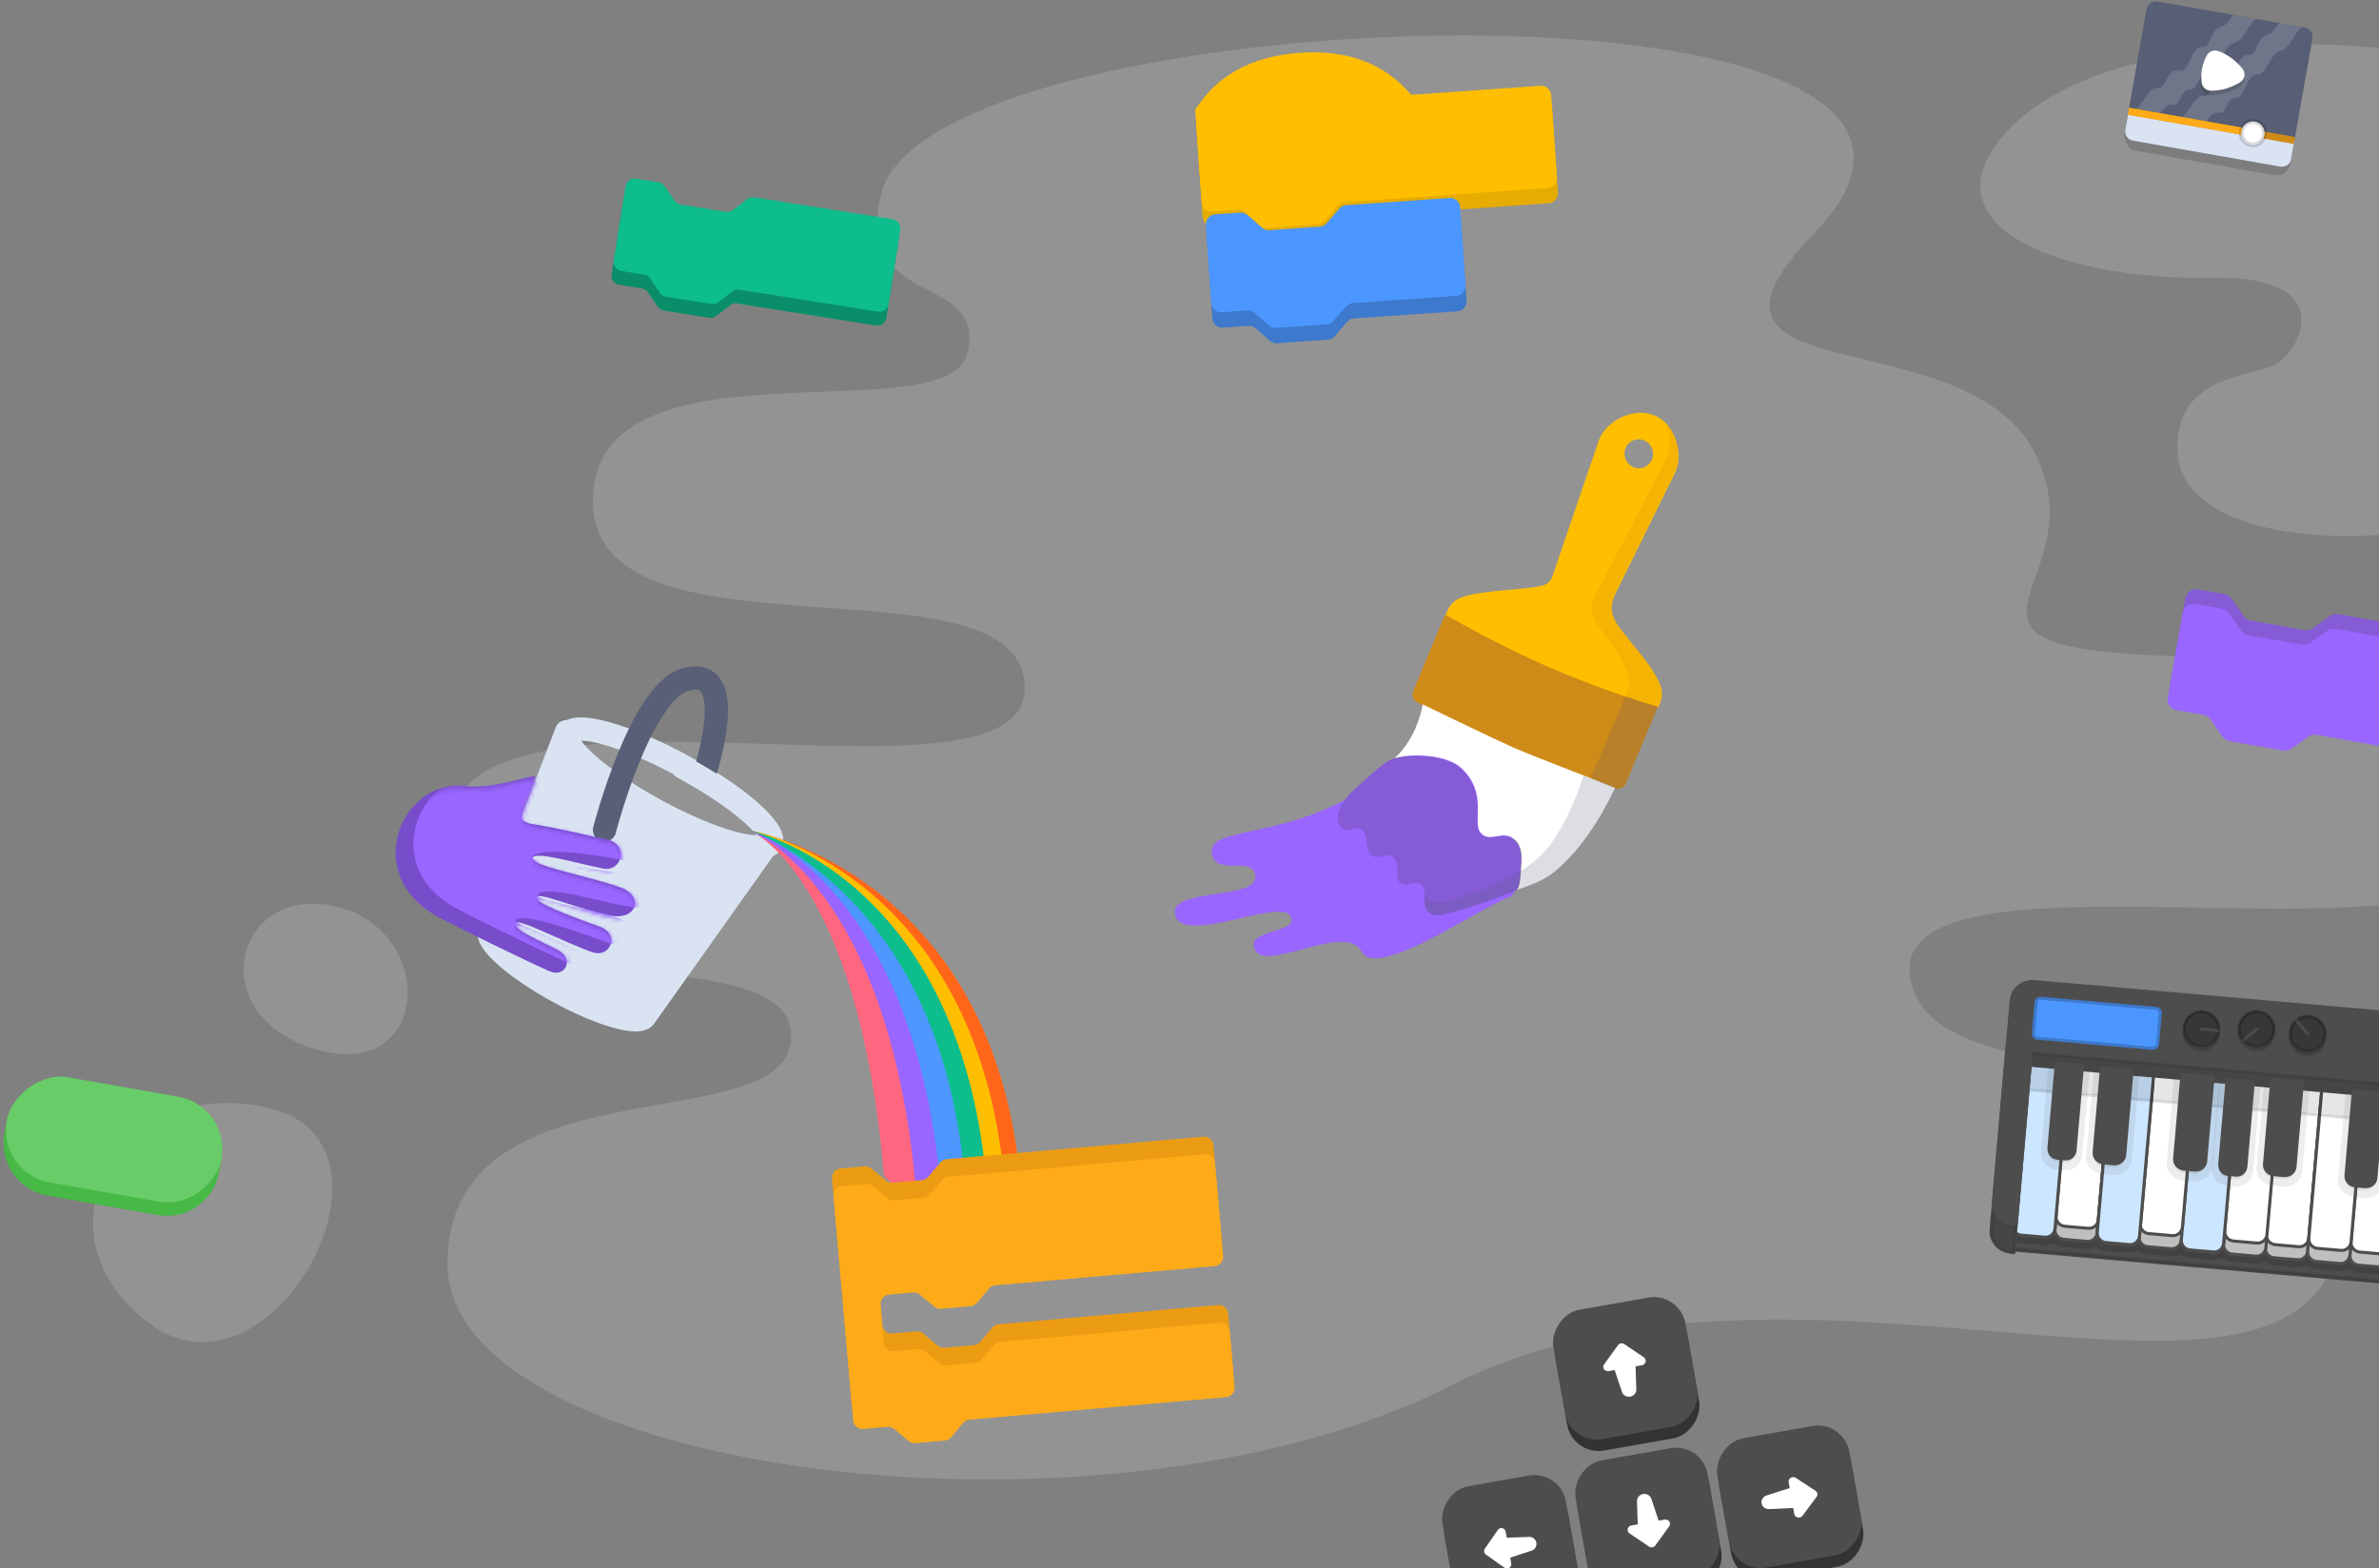 <?xml version="1.0" encoding="UTF-8"?>
<svg width="537px" height="354px" viewBox="0 0 537 354" version="1.1" xmlns="http://www.w3.org/2000/svg" xmlns:xlink="http://www.w3.org/1999/xlink">
    <rect x="0" y="0" width="537" height="354" fill="#808080" stroke="none"/>
    <!-- Generator: Sketch 52.2 (67145) - http://www.bohemiancoding.com/sketch -->
    <title>right hand stuff</title>
    <desc>Created with Sketch.</desc>
    <defs>
        <path d="M37.356,4.704 L35.223,8.486 C32.449,13.349 31.8,14.277 35.714,15.47 C40.866,17.041 47.542,19.696 51.582,21.208 C56.143,22.916 53.741,28.893 49.636,27.488 C44.049,25.577 34.956,21.334 34.217,22.891 C33.42,24.571 45.817,28.558 52.825,32.194 C57.933,34.845 55.609,40.073 50.123,38.31 C43.554,36.2 34.469,30.585 33.731,31.728 C32.988,32.878 41.717,37.577 47.047,40.37 C51.389,42.645 48.465,47.878 44.499,45.809 C38.528,42.694 29.048,35.85 28.331,36.88 C27.387,38.235 33.635,41.902 36.787,44.129 C40.603,46.824 37.651,50.797 34.402,48.761 C28.674,45.172 15.079,35.948 11.396,33.253 C-5.066,21.208 7.575,1.242 20.928,4.636 C27.616,6.336 33.836,4.548 37.356,4.704 Z" id="path-1"></path>
    </defs>
    <g id="Sketches" stroke="none" stroke-width="1" fill="none" fill-rule="evenodd">
        <g id="V3_Announcement-(Logged-out)" transform="translate(-743, -72)">
            <g id="Banner">
                <g id="Illustrations-">
                    <g id="right-hand-stuff" transform="translate(741, 72)">
                        <path d="M461.108,101.881 C477.026,132.138 430.272,146.545 494.926,148.177 C559.58,149.809 575.495,167.351 565.052,193.568 C554.609,219.786 426.789,188.169 433.255,221.131 C439.72,254.093 538.692,226.074 530.238,279.214 C521.783,332.353 408.386,272.816 329.752,312.699 C251.118,352.583 103,332.472 103,285.325 C103,238.177 180.602,258.118 180.602,233.98 C180.602,209.842 103,231.746 103,188.773 C103,145.801 233.321,186.781 233.321,155.328 C233.321,123.874 135.841,151.775 135.841,113.18 C135.841,74.586 215.914,98.296 220.39,79.671 C224.866,61.046 194.03,70.089 200.993,43.476 C212.717,-1.332 471.551,-9.435 411.371,52.835 C376.042,89.392 445.191,71.624 461.108,101.881 Z M63.129,250.251 C96.272,258.634 63.129,319.635 35.51,298.622 C7.891,277.609 29.986,241.867 63.129,250.251 Z M78.176,204.726 C101.006,210.467 98.987,244.73 73.062,236.821 C47.136,228.913 55.346,198.986 78.176,204.726 Z M570.176,259.726 C593.006,265.467 590.987,299.73 565.062,291.821 C539.136,283.913 547.346,253.986 570.176,259.726 Z M456.155,28.492 C490.496,-5.532 612.432,11.312 607.876,47.301 C603.319,83.289 557.188,49.772 554.699,72.019 C552.211,94.267 584.063,74.76 584.063,98.888 C584.063,123.015 493.482,132.355 493.482,101.192 C493.482,83.961 510.902,85.539 516.376,81.765 C521.851,77.99 528.767,62.394 502.363,62.751 C462.625,63.289 435.374,49.08 456.155,28.492 Z" id="Combined-Shape" fill-opacity="0.15" fill="#FFFFFF"></path>
                        <g id="Command-Block-Copy" transform="translate(523.887, 154.219) rotate(10) translate(-523.887, -154.219) translate(492.387, 137.219)">
                            <path d="M62.305,3.068 L62.305,22.535 C62.305,23.875 61.232,24.963 59.908,24.963 L34.504,24.963 C33.866,24.963 33.257,25.215 32.812,25.671 L29.465,29.06 C29.019,29.511 28.41,29.769 27.773,29.769 L15.375,29.769 C14.742,29.769 14.133,29.511 13.678,29.06 L10.341,25.671 C9.89,25.215 9.277,24.963 8.644,24.963 L2.397,24.963 C1.074,24.963 0,23.875 0,22.535 L0,3.068 C0,1.728 1.074,0.641 2.397,0.641 L8.596,0.641 C9.234,0.641 9.842,0.898 10.288,1.35 L13.678,4.787 C14.133,5.238 14.742,5.496 15.375,5.496 L27.773,5.496 C28.41,5.496 29.019,5.238 29.465,4.787 L32.855,1.35 C33.31,0.898 33.919,0.641 34.552,0.641 L59.908,0.641 C61.232,0.641 62.305,1.728 62.305,3.068" id="Fill-6-Copy" fill="#855CD6"></path>
                            <path d="M62.305,25.894 C62.305,27.234 61.232,28.322 59.908,28.322 L34.504,28.322 C33.866,28.322 33.257,28.574 32.812,29.03 L29.465,32.419 C29.019,32.87 28.41,33.128 27.773,33.128 L15.375,33.128 C14.742,33.128 14.133,32.87 13.678,32.419 L10.341,29.03 C9.89,28.574 9.277,28.322 8.644,28.322 L2.397,28.322 C1.074,28.322 0,27.234 0,25.894 L0,6.427 C0,5.087 1.074,4 2.397,4 L8.596,4 C9.234,4 9.842,4.257 10.288,4.709 L13.678,8.146 C14.133,8.597 14.742,8.855 15.375,8.855 L27.773,8.855 C28.41,8.855 29.019,8.597 29.465,8.146 L32.855,4.709 C33.31,4.257 33.919,4 34.552,4 L59.908,4 C61.232,4 62.305,5.087 62.305,6.427 L62.305,25.894 Z" id="Fill-6" fill="#9966FF"></path>
                        </g>
                        <g id="Hat-Block" transform="translate(312.901, 32.259) rotate(-4) translate(-312.901, -32.259) translate(272.401, 10.759)">
                            <path d="M80.394,35.48 C80.394,36.754 79.389,37.787 78.161,37.787 L32.144,37.787 C31.55,37.787 30.983,38.027 30.563,38.461 L27.45,41.682 C27.03,42.111 26.463,42.355 25.869,42.355 L14.324,42.355 C13.73,42.355 13.162,42.111 12.742,41.682 L9.629,38.461 C9.21,38.027 8.642,37.787 8.053,37.787 L2.233,37.787 C1,37.787 0,36.754 0,35.48 L0,14.67 C5.466,7.197 13.613,3.461 24.442,3.461 C35.27,3.461 43.418,7.197 48.883,14.67 L78.161,14.67 C79.389,14.67 80.394,15.704 80.394,16.977 L80.394,35.48 Z" id="Fill-3-Copy" fill="#E6AC00"></path>
                            <path d="M80.394,32.019 C80.394,33.293 79.389,34.327 78.161,34.327 L32.144,34.327 C31.55,34.327 30.983,34.566 30.563,35 L27.45,38.221 C27.03,38.65 26.463,38.895 25.869,38.895 L14.324,38.895 C13.73,38.895 13.162,38.65 12.742,38.221 L9.629,35 C9.21,34.566 8.642,34.327 8.053,34.327 L2.233,34.327 C1,34.327 0,33.293 0,32.019 L0,11.209 C5.466,3.736 13.613,6.41580182e-16 24.442,0 C35.27,0 43.418,3.736 48.883,11.209 L78.161,11.209 C79.389,11.209 80.394,12.243 80.394,13.517 L80.394,32.019 Z" id="Fill-3" fill="#FFBF00"></path>
                        </g>
                        <g id="Command-Block-" transform="translate(304.011, 61.472) rotate(-4) translate(-304.011, -61.472) translate(275.011, 45.972)">
                            <path d="M57.521,6.211 L57.521,23.941 C57.521,25.161 56.529,26.152 55.308,26.152 L31.854,26.152 C31.266,26.152 30.703,26.382 30.292,26.797 L27.202,29.883 C26.791,30.295 26.229,30.529 25.64,30.529 L14.194,30.529 C13.61,30.529 13.048,30.295 12.627,29.883 L9.547,26.797 C9.131,26.382 8.564,26.152 7.98,26.152 L2.213,26.152 C0.991,26.152 0,25.161 0,23.941 L0,6.211 C0,4.99 0.991,4 2.213,4 L7.936,4 C8.525,4 9.087,4.234 9.498,4.646 L12.627,7.776 C13.048,8.187 13.61,8.421 14.194,8.421 L25.64,8.421 C26.229,8.421 26.791,8.187 27.202,7.776 L30.332,4.646 C30.752,4.234 31.314,4 31.898,4 L55.308,4 C56.529,4 57.521,4.99 57.521,6.211" id="Fill-6" fill="#3D79CC"></path>
                            <path d="M57.528,20.458 C57.528,21.679 56.536,22.669 55.315,22.669 L31.861,22.669 C31.273,22.669 30.711,22.899 30.299,23.315 L27.21,26.401 C26.798,26.812 26.236,27.046 25.647,27.046 L14.201,27.046 C13.617,27.046 13.055,26.812 12.635,26.401 L9.554,23.315 C9.138,22.899 8.572,22.669 7.987,22.669 L2.22,22.669 C0.999,22.669 0.007,21.679 0.007,20.458 L0.007,2.728 C0.007,1.508 0.999,0.517 2.22,0.517 L7.943,0.517 C8.532,0.517 9.094,0.752 9.505,1.163 L12.635,4.293 C13.055,4.705 13.617,4.939 14.201,4.939 L25.647,4.939 C26.236,4.939 26.798,4.705 27.21,4.293 L30.339,1.163 C30.759,0.752 31.321,0.517 31.906,0.517 L55.315,0.517 C56.536,0.517 57.528,1.508 57.528,2.728 L57.528,20.458 Z" id="Fill-6" fill="#4C97FF"></path>
                        </g>
                        <g id="Extension-Block" transform="translate(172.38, 59.249) rotate(9) translate(-172.38, -59.249) translate(140.88, 44.749)">
                            <path d="M62.788,5.269 L62.788,22.172 C62.788,23.335 61.886,24.279 60.775,24.279 L28.972,24.279 C28.437,24.279 27.926,24.499 27.551,24.895 L24.742,27.837 C24.367,28.229 23.856,28.452 23.32,28.452 L12.91,28.452 C12.379,28.452 11.868,28.229 11.485,27.837 L8.683,24.895 C8.305,24.499 7.79,24.279 7.258,24.279 L2.013,24.279 C0.902,24.279 0,23.335 0,22.172 L0,5.269 C0,4.106 0.902,3.161 2.013,3.161 L7.218,3.161 C7.753,3.161 8.265,3.385 8.639,3.777 L11.485,6.761 C11.868,7.153 12.379,7.377 12.91,7.377 L23.32,7.377 C23.856,7.377 24.367,7.153 24.742,6.761 L27.588,3.777 C27.97,3.385 28.481,3.161 29.013,3.161 L60.775,3.161 C61.886,3.161 62.788,4.106 62.788,5.269" id="Fill-1-Copy" fill="#0A8E69"></path>
                            <path d="M62.788,19.01 C62.788,20.174 61.886,21.118 60.775,21.118 L28.972,21.118 C28.437,21.118 27.926,21.337 27.551,21.733 L24.742,24.676 C24.367,25.068 23.856,25.291 23.32,25.291 L12.91,25.291 C12.379,25.291 11.868,25.068 11.485,24.676 L8.683,21.733 C8.305,21.337 7.79,21.118 7.258,21.118 L2.013,21.118 C0.902,21.118 6.88671407e-16,20.174 6.88671407e-16,19.01 L6.88671407e-16,2.108 C6.88671407e-16,0.944 0.902,8.98518131e-14 2.013,8.98518131e-14 L7.218,8.98518131e-14 C7.753,8.98518131e-14 8.265,0.223 8.639,0.615 L11.485,3.6 C11.868,3.992 12.379,4.215 12.91,4.215 L23.32,4.215 C23.856,4.215 24.367,3.992 24.742,3.6 L27.588,0.615 C27.97,0.223 28.481,8.98518131e-14 29.013,8.98518131e-14 L60.775,8.98518131e-14 C61.886,8.98518131e-14 62.788,0.944 62.788,2.108 L62.788,19.01 Z" id="Fill-1" fill="#0EBD8C"></path>
                        </g>
                        <g id="Piano" transform="translate(530.947, 259.222) rotate(5) translate(-530.947, -259.222) translate(452.447, 227.722)" stroke-linecap="round" stroke-linejoin="round">
                            <rect id="Rectangle" stroke="#4D4D4D" stroke-width="0.687" fill="#4D4D4D" x="5.727" y="51.821" width="143.704" height="9.038"></rect>
                            <rect id="Rectangle" stroke="#000000" stroke-width="0.687" fill="#000000" opacity="0.1" x="5.727" y="51.821" width="143.704" height="9.038"></rect>
                            <rect id="Rectangle" stroke="#4D4D4D" stroke-width="0.687" fill="#4D4D4D" x="5.552" y="50.832" width="143.704" height="9.038"></rect>
                            <g id="Group" transform="translate(5.555, 18.434)">
                                <g opacity="0.15" transform="translate(0, 2.954)" fill="#000000" id="Path" stroke="#000000" stroke-width="3.435">
                                    <path d="M59.504,36.104 L64.827,36.104 C65.998,36.104 66.956,35.151 66.956,33.987 L66.956,0.009 L57.375,0.009 L57.375,33.987 C57.375,35.151 58.333,36.104 59.504,36.104 Z"></path>
                                    <path d="M50.03,36.104 L55.353,36.104 C56.524,36.104 57.482,35.151 57.482,33.987 L57.482,0.009 L47.901,0.009 L47.901,33.987 C47.901,35.151 48.86,36.104 50.03,36.104 Z"></path>
                                    <path d="M40.45,36.104 L45.773,36.104 C46.943,36.104 47.901,35.151 47.901,33.987 L47.901,0.009 L38.321,0.009 L38.321,33.987 C38.321,35.151 39.279,36.104 40.45,36.104 Z"></path>
                                    <path d="M30.87,36.104 L36.192,36.104 C37.363,36.104 38.321,35.151 38.321,33.987 L38.321,0.009 L28.741,0.009 L28.741,33.987 C28.741,35.151 29.699,36.104 30.87,36.104 Z"></path>
                                    <path d="M11.816,36.104 L17.138,36.104 C18.309,36.104 19.267,35.151 19.267,33.987 L19.267,0.009 L9.687,0.009 L9.687,33.987 C9.687,35.151 10.645,36.104 11.816,36.104 Z"></path>
                                    <path d="M2.235,36.104 L7.558,36.104 C8.729,36.104 9.687,35.151 9.687,33.987 L9.687,0.009 L0.106,0.009 L0.106,33.987 C0.106,35.151 1.064,36.104 2.235,36.104 Z"></path>
                                    <path d="M21.396,36.104 L26.718,36.104 C27.889,36.104 28.847,35.151 28.847,33.987 L28.847,0.009 L19.267,0.009 L19.267,33.987 C19.267,35.151 20.225,36.104 21.396,36.104 Z"></path>
                                    <path d="M78.665,36.104 L83.987,36.104 C85.158,36.104 86.116,35.151 86.116,33.987 L86.116,0.009 L76.536,0.009 L76.536,33.987 C76.536,35.151 77.494,36.104 78.665,36.104 Z"></path>
                                    <path d="M69.085,36.104 L74.407,36.104 C75.578,36.104 76.536,35.151 76.536,33.987 L76.536,0.009 L66.956,0.009 L66.956,33.987 C66.956,35.151 67.914,36.104 69.085,36.104 Z"></path>
                                </g>
                                <path d="M59.504,39.058 L64.827,39.058 C65.998,39.058 66.956,38.105 66.956,36.941 L66.956,2.964 L57.375,2.964 L57.375,36.941 C57.375,38.105 58.333,39.058 59.504,39.058 Z" id="Path" stroke="#4D4D4D" stroke-width="0.687" fill="#BFBFBF"></path>
                                <path d="M50.03,39.058 L55.353,39.058 C56.524,39.058 57.482,38.105 57.482,36.941 L57.482,2.964 L47.901,2.964 L47.901,36.941 C47.901,38.105 48.86,39.058 50.03,39.058 Z" id="Path" stroke="#4D4D4D" stroke-width="0.687" fill="#BFBFBF"></path>
                                <path d="M40.45,39.058 L45.773,39.058 C46.943,39.058 47.901,38.105 47.901,36.941 L47.901,2.964 L38.321,2.964 L38.321,36.941 C38.321,38.105 39.279,39.058 40.45,39.058 Z" id="Path" stroke="#4D4D4D" stroke-width="0.687" fill="#BFBFBF"></path>
                                <path d="M30.87,39.058 L36.192,39.058 C37.363,39.058 38.321,38.105 38.321,36.941 L38.321,2.964 L28.741,2.964 L28.741,36.941 C28.741,38.105 29.699,39.058 30.87,39.058 Z" id="Path" stroke="#4D4D4D" stroke-width="0.687" fill="#BFBFBF"></path>
                                <path d="M59.504,36.094 L64.827,36.094 C65.998,36.094 66.956,35.142 66.956,33.977 L66.956,0 L57.375,0 L57.375,33.977 C57.375,35.142 58.333,36.094 59.504,36.094 Z" id="Path" stroke="#4D4D4D" stroke-width="0.687" fill="#FFFFFF"></path>
                                <path d="M50.03,36.094 L55.353,36.094 C56.524,36.094 57.482,35.142 57.482,33.977 L57.482,0 L47.901,0 L47.901,33.977 C47.901,35.142 48.86,36.094 50.03,36.094 Z" id="Path" stroke="#4D4D4D" stroke-width="0.687" fill="#FFFFFF"></path>
                                <path d="M11.816,39.058 L17.138,39.058 C18.309,39.058 19.267,38.105 19.267,36.941 L19.267,2.964 L9.687,2.964 L9.687,36.941 C9.687,38.105 10.645,39.058 11.816,39.058 Z" id="Path" stroke="#4D4D4D" stroke-width="0.687" fill="#BFBFBF"></path>
                                <path d="M2.235,39.058 L7.558,39.058 C8.729,39.058 9.687,38.105 9.687,36.941 L9.687,2.964 L0.106,2.964 L0.106,36.941 C0.106,38.105 1.064,39.058 2.235,39.058 Z" id="Path" stroke="#4D4D4D" stroke-width="0.687" fill="#BFBFBF"></path>
                                <path d="M11.816,36.094 L17.138,36.094 C18.309,36.094 19.267,35.142 19.267,33.977 L19.267,0 L9.687,0 L9.687,33.977 C9.687,35.142 10.645,36.094 11.816,36.094 Z" id="Path" stroke="#4D4D4D" stroke-width="0.687" fill="#FFFFFF"></path>
                                <path d="M2.235,38.952 L7.558,38.952 C8.729,38.952 9.687,38 9.687,36.835 L9.687,0 L0.106,0 L0.106,36.835 C0.106,38 1.064,38.952 2.235,38.952 Z" id="Path" stroke="#4D4D4D" stroke-width="0.687" fill="#CCE6FF"></path>
                                <path d="M40.45,38.952 L45.773,38.952 C46.943,38.952 47.901,38 47.901,36.835 L47.901,0 L38.321,0 L38.321,36.835 C38.321,38 39.279,38.952 40.45,38.952 Z" id="Path" stroke="#4D4D4D" stroke-width="0.687" fill="#CCE6FF"></path>
                                <path d="M30.87,36.094 L36.192,36.094 C37.363,36.094 38.321,35.142 38.321,33.977 L38.321,0 L28.741,0 L28.741,33.977 C28.741,35.142 29.699,36.094 30.87,36.094 Z" id="Path" stroke="#4D4D4D" stroke-width="0.687" fill="#FFFFFF"></path>
                                <path d="M21.396,39.058 L26.718,39.058 C27.889,39.058 28.847,38.105 28.847,36.941 L28.847,2.964 L19.267,2.964 L19.267,36.941 C19.267,38.105 20.225,39.058 21.396,39.058 Z" id="Path" stroke="#4D4D4D" stroke-width="0.687" fill="#BFBFBF"></path>
                                <path d="M21.396,38.952 L26.718,38.952 C27.889,38.952 28.847,38 28.847,36.835 L28.847,0 L19.267,0 L19.267,36.835 C19.267,38 20.225,38.952 21.396,38.952 Z" id="Path" stroke="#4D4D4D" stroke-width="0.687" fill="#CCE6FF"></path>
                                <path d="M78.665,39.058 L83.987,39.058 C85.158,39.058 86.116,38.105 86.116,36.941 L86.116,2.964 L76.536,2.964 L76.536,36.941 C76.536,38.105 77.494,39.058 78.665,39.058 Z" id="Path" stroke="#4D4D4D" stroke-width="0.687" fill="#BFBFBF"></path>
                                <path d="M69.085,39.058 L74.407,39.058 C75.578,39.058 76.536,38.105 76.536,36.941 L76.536,2.964 L66.956,2.964 L66.956,36.941 C66.956,38.105 67.914,39.058 69.085,39.058 Z" id="Path" stroke="#4D4D4D" stroke-width="0.687" fill="#BFBFBF"></path>
                                <path d="M78.665,36.094 L83.987,36.094 C85.158,36.094 86.116,35.142 86.116,33.977 L86.116,0 L76.536,0 L76.536,33.977 C76.536,35.142 77.494,36.094 78.665,36.094 Z" id="Path" stroke="#4D4D4D" stroke-width="0.687" fill="#FFFFFF"></path>
                                <path d="M69.085,36.094 L74.407,36.094 C75.578,36.094 76.536,35.142 76.536,33.977 L76.536,0 L66.956,0 L66.956,33.977 C66.956,35.142 67.914,36.094 69.085,36.094 Z" id="Path" stroke="#4D4D4D" stroke-width="0.687" fill="#FFFFFF"></path>
                            </g>
                            <g id="Group" transform="translate(0.37, 0.108)" stroke-width="0.687">
                                <rect id="Rectangle" stroke="#4D4D4D" fill="#4D4D4D" x="6.081" y="0" width="144.028" height="18.889"></rect>
                                <rect id="Rectangle" stroke="#000000" fill="#000000" opacity="0.1" x="6.081" y="16.146" width="144.028" height="8.337"></rect>
                                <path d="M6.081,61.416 L6.081,10.869 L5.334,10.869 C2.667,10.869 0.533,12.98 0.533,15.618 L0.533,56.562 C0.533,59.2 2.667,61.311 5.334,61.311 L6.081,61.311 L6.081,61.416 Z" id="Path" stroke="#4D4D4D" fill="#4D4D4D"></path>
                                <path d="M6.081,61.416 L6.081,10.869 L5.334,10.869 C2.667,10.869 0.533,12.98 0.533,15.618 L0.533,56.562 C0.533,59.2 2.667,61.311 5.334,61.311 L6.081,61.311 L6.081,61.416 Z" id="Path" stroke="#000000" fill="#000000" opacity="0.1"></path>
                                <path d="M6.081,54.874 L6.081,0 L5.334,0 C2.667,0 0.533,2.111 0.533,4.749 L0.533,50.125 C0.533,52.763 2.667,54.874 5.334,54.874 L6.081,54.874 Z" id="Path" stroke="#4D4D4D" fill="#4D4D4D"></path>
                            </g>
                            <g id="Group" transform="translate(12.192, 18.053)" fill="#4D4D4D" stroke="#4D4D4D">
                                <path d="M2.11,22.152 L4.02,22.152 C5.125,22.152 6.03,21.207 6.03,20.052 L6.03,0.945 L0.1,0.945 L0.1,20.052 C0.1,21.207 1.005,22.152 2.11,22.152 Z" id="Path" stroke-width="3.435" opacity="0.1"></path>
                                <path d="M2.11,21.312 L4.02,21.312 C5.125,21.312 6.03,20.367 6.03,19.212 L6.03,0 L0.1,0 L0.1,19.107 C0.1,20.367 1.005,21.312 2.11,21.312 Z" id="Path" stroke-width="0.687"></path>
                            </g>
                            <g id="Group" transform="translate(22.43, 18.2)" fill="#4D4D4D" stroke="#4D4D4D">
                                <path d="M2.462,22.152 L4.69,22.152 C5.979,22.152 7.034,21.207 7.034,20.052 L7.034,0.945 L0.117,0.945 L0.117,20.052 C0.117,21.207 1.172,22.152 2.462,22.152 Z" id="Path" stroke-width="3.435" opacity="0.1"></path>
                                <path d="M2.462,21.312 L4.69,21.312 C5.979,21.312 7.034,20.367 7.034,19.212 L7.034,0 L0.117,0 L0.117,19.107 C0.117,20.367 1.172,21.312 2.462,21.312 Z" id="Path" stroke-width="0.687"></path>
                            </g>
                            <g id="Group" transform="translate(40.767, 18.028)" fill="#4D4D4D" stroke="#4D4D4D">
                                <path d="M2.345,22.152 L4.69,22.152 C5.979,22.152 7.034,21.207 7.034,20.052 L7.034,0.945 L0,0.945 L0,20.052 C0,21.207 1.055,22.152 2.345,22.152 Z" id="Path" stroke-width="3.435" opacity="0.1"></path>
                                <path d="M2.345,21.312 L4.69,21.312 C5.979,21.312 7.034,20.367 7.034,19.212 L7.034,0 L0,0 L0,19.107 C0,20.367 1.055,21.312 2.345,21.312 Z" id="Path" stroke-width="0.687"></path>
                            </g>
                            <g id="Group" transform="translate(51.02, 18.349)" fill="#4D4D4D" stroke="#4D4D4D">
                                <path d="M2.01,22.152 L3.919,22.152 C5.025,22.152 5.929,21.207 5.929,20.052 L5.929,0.945 L0,0.945 L0,20.052 C0,21.207 0.904,22.152 2.01,22.152 Z" id="Path" stroke-width="3.435" opacity="0.1"></path>
                                <path d="M2.01,21.312 L3.919,21.312 C5.025,21.312 5.929,20.367 5.929,19.212 L5.929,0 L0,0 L0,19.107 C0,20.367 0.904,21.312 2.01,21.312 Z" id="Path" stroke-width="0.687"></path>
                            </g>
                            <g id="Group" transform="translate(61.084, 17.507)" fill="#4D4D4D" stroke="#4D4D4D">
                                <path d="M2.345,22.152 L4.572,22.152 C5.862,22.152 6.917,21.207 6.917,20.052 L6.917,0.945 L0,0.945 L0,20.052 C0,21.207 1.055,22.152 2.345,22.152 Z" id="Path" stroke-width="3.435" opacity="0.1"></path>
                                <path d="M2.345,21.312 L4.572,21.312 C5.862,21.312 6.917,20.367 6.917,19.212 L6.917,0 L0,0 L0,19.107 C0,20.367 1.055,21.312 2.345,21.312 Z" id="Path" stroke-width="0.687"></path>
                            </g>
                            <g id="Group" transform="translate(79.603, 18.411)" fill="#4D4D4D" stroke="#4D4D4D">
                                <path d="M2.326,22.152 L4.508,22.152 C5.771,22.152 6.805,21.207 6.805,20.052 L6.805,0.945 L0.029,0.945 L0.029,20.052 C0.029,21.207 1.062,22.152 2.326,22.152 Z" id="Path" stroke-width="3.435" opacity="0.1"></path>
                                <path d="M2.326,21.312 L4.508,21.312 C5.771,21.312 6.805,20.367 6.805,19.212 L6.805,0 L0.029,0 L0.029,19.107 C0.029,20.367 1.062,21.312 2.326,21.312 Z" id="Path" stroke-width="0.687"></path>
                            </g>
                            <path d="M33.65,12.772 L7.597,12.772 C6.971,12.772 6.554,12.356 6.554,11.733 L6.554,4.773 C6.554,4.149 6.971,3.734 7.597,3.734 L33.65,3.734 C34.276,3.734 34.692,4.149 34.692,4.773 L34.692,11.733 C34.692,12.252 34.276,12.772 33.65,12.772 Z" id="Path" stroke="#3D79CC" stroke-width="0.687" fill="#4C97FF"></path>
                            <g id="Group" transform="translate(39.969, 3.433)" stroke-width="0.687">
                                <path d="M4.296,8.87 C2.148,8.87 0.339,7.085 0.339,4.965 L0.339,3.96 C0.339,1.84 2.148,0.055 4.296,0.055 C6.444,0.055 8.253,1.84 8.253,3.96 L8.253,4.965 C8.14,7.196 6.444,8.87 4.296,8.87 Z" id="Path" stroke="#000000" fill="#000000" opacity="0.1"></path>
                                <g transform="translate(0, 0.167)">
                                    <ellipse id="Oval" stroke="#000000" fill="#000000" opacity="0.2" cx="4.296" cy="3.905" rx="3.957" ry="3.905"></ellipse>
                                    <path d="M4.296,3.905 L8.14,3.905" id="Path" stroke="#FFFFFF" fill="#FFFFFF" opacity="0.1"></path>
                                </g>
                            </g>
                            <g id="Group" transform="translate(52.019, 2.329)" stroke-width="0.687">
                                <path d="M4.635,8.87 C2.487,8.87 0.678,7.085 0.678,4.965 L0.678,3.96 C0.678,1.84 2.487,0.055 4.635,0.055 C6.783,0.055 8.592,1.84 8.592,3.96 L8.592,4.965 C8.592,7.196 6.783,8.87 4.635,8.87 Z" id="Path" stroke="#000000" fill="#000000" opacity="0.1"></path>
                                <g transform="translate(0, 0.167)">
                                    <ellipse id="Oval" stroke="#000000" fill="#000000" opacity="0.2" cx="4.635" cy="3.905" rx="3.957" ry="3.905"></ellipse>
                                    <path d="M4.635,3.905 L1.922,6.695" id="Path" stroke="#FFFFFF" fill="#FFFFFF" opacity="0.1"></path>
                                </g>
                            </g>
                            <g id="Group" transform="translate(64.26, 2.389)" stroke-width="0.687">
                                <path d="M3.969,8.87 C1.821,8.87 0.013,7.085 0.013,4.965 L0.013,3.96 C0.013,1.84 1.821,0.055 3.969,0.055 C6.117,0.055 7.926,1.84 7.926,3.96 L7.926,4.965 C7.926,7.196 6.231,8.87 3.969,8.87 Z" id="Path" stroke="#000000" fill="#000000" opacity="0.1"></path>
                                <g transform="translate(0, 0.167)">
                                    <ellipse id="Oval" stroke="#000000" fill="#000000" opacity="0.2" cx="3.969" cy="3.905" rx="3.957" ry="3.905"></ellipse>
                                    <path d="M3.969,3.905 L1.256,1.227" id="Path" stroke="#FFFFFF" fill="#FFFFFF" opacity="0.1"></path>
                                </g>
                            </g>
                        </g>
                        <g id="Arrow-Keys" transform="translate(371.769, 328.224) scale(-1, 1) rotate(10) translate(-371.769, -328.224) translate(324.269, 293.724)">
                            <g id="Up-Key" transform="translate(31.875, 0.158)">
                                <rect id="Rectangle-3-Copy" fill="#333333" x="0" y="2.616" width="30.263" height="29.65" rx="7.2"></rect>
                                <rect id="Rectangle-3" fill="#4D4D4D" x="0" y="0" width="30.263" height="29.65" rx="7.2"></rect>
                                <path d="M15.126,21.317 C14.851,21.317 14.596,21.216 14.406,21.033 L10.58,17.334 C10.284,17.03 10.205,16.604 10.37,16.237 C10.533,15.871 10.893,15.645 11.311,15.645 L12.762,15.645 L13.502,10.496 C13.608,9.708 14.317,9.108 15.151,9.108 C15.223,9.108 15.296,9.113 15.368,9.121 C16.121,9.236 16.702,9.803 16.793,10.502 L17.552,15.645 L18.94,15.645 C19.363,15.645 19.739,15.885 19.899,16.256 C20.058,16.629 19.972,17.043 19.671,17.334 L15.846,21.033 C15.656,21.216 15.4,21.317 15.126,21.317" id="Fill-1-Copy" fill="#FFFFFF" transform="translate(15.131, 15.213) scale(-1, 1) rotate(180) translate(-15.131, -15.213) "></path>
                            </g>
                            <g id="Down-Key" transform="translate(32.855, 34.51)">
                                <rect id="Rectangle-3-Copy" fill="#333333" x="0" y="2.616" width="30.263" height="29.65" rx="7.2"></rect>
                                <rect id="Rectangle-3" fill="#4D4D4D" x="0" y="0" width="30.263" height="29.65" rx="7.2"></rect>
                                <path d="M15.126,21.317 C14.851,21.317 14.596,21.216 14.406,21.033 L10.58,17.334 C10.284,17.03 10.205,16.604 10.37,16.237 C10.533,15.871 10.893,15.645 11.311,15.645 L12.762,15.645 L13.502,10.496 C13.608,9.708 14.317,9.108 15.151,9.108 C15.223,9.108 15.296,9.113 15.368,9.121 C16.121,9.236 16.702,9.803 16.793,10.502 L17.552,15.645 L18.94,15.645 C19.363,15.645 19.739,15.885 19.899,16.256 C20.058,16.629 19.972,17.043 19.671,17.334 L15.846,21.033 C15.656,21.216 15.4,21.317 15.126,21.317" id="Fill-1-Copy" fill="#FFFFFF" transform="translate(15.131, 15.213) scale(-1, 1) translate(-15.131, -15.213) "></path>
                            </g>
                            <g id="Right-Key" transform="translate(65.426, 35.035)">
                                <rect id="Rectangle-3-Copy" fill="#333333" x="0" y="2.616" width="28.31" height="29.65" rx="7.2"></rect>
                                <rect id="Rectangle-3" fill="#4D4D4D" x="0" y="0" width="28.31" height="29.65" rx="7.2"></rect>
                                <path d="M14.15,21.191 C13.888,21.191 13.643,21.092 13.462,20.913 L9.808,17.29 C9.525,16.992 9.449,16.575 9.606,16.216 C9.762,15.857 10.107,15.636 10.506,15.636 L11.892,15.636 L12.598,10.594 C12.7,9.822 13.377,9.235 14.174,9.235 C14.243,9.235 14.313,9.239 14.381,9.247 C15.1,9.359 15.655,9.915 15.743,10.6 L16.468,15.636 L17.793,15.636 C18.197,15.636 18.557,15.871 18.709,16.234 C18.862,16.6 18.779,17.005 18.492,17.29 L14.837,20.913 C14.656,21.092 14.411,21.191 14.15,21.191" id="Fill-1-Copy" fill="#FFFFFF" transform="translate(14.155, 15.213) scale(-1, 1) rotate(90) translate(-14.155, -15.213) "></path>
                            </g>
                            <g id="Left-Key" transform="translate(0.473, 35.142)">
                                <rect id="Rectangle-3-Copy" fill="#333333" x="0" y="2.616" width="30.263" height="29.65" rx="7.2"></rect>
                                <rect id="Rectangle-3" fill="#4D4D4D" x="0" y="0" width="30.263" height="29.65" rx="7.2"></rect>
                                <path d="M15.126,21.603 C14.864,21.603 14.62,21.497 14.438,21.306 L10.784,17.433 C10.501,17.115 10.426,16.669 10.583,16.285 C10.739,15.902 11.083,15.665 11.482,15.665 L12.868,15.665 L13.575,10.275 C13.676,9.45 14.353,8.822 15.15,8.822 C15.219,8.822 15.289,8.827 15.357,8.836 C16.077,8.956 16.632,9.55 16.719,10.281 L17.444,15.665 L18.769,15.665 C19.173,15.665 19.533,15.916 19.685,16.305 C19.838,16.696 19.755,17.129 19.468,17.433 L15.814,21.306 C15.632,21.497 15.388,21.603 15.126,21.603" id="Fill-1-Copy" fill="#FFFFFF" transform="translate(15.131, 15.213) scale(-1, 1) rotate(-90) translate(-15.131, -15.213) "></path>
                            </g>
                        </g>
                        <g id="Reporter" transform="translate(27.051, 259.129) scale(-1, 1) rotate(-10) translate(-27.051, -259.129) translate(2.051, 245.129)">
                            <path d="M0,12.05 L49.241,12.05 L49.241,15.113 C49.241,21.741 43.869,27.113 37.241,27.113 L12,27.113 C5.373,27.113 8.11624501e-16,21.741 0,15.113 L0,12.05 Z" id="Rectangle-Copy" fill="#47B946"></path>
                            <rect id="Rectangle" fill="#68CC68" x="0" y="0" width="49.241" height="24.101" rx="12"></rect>
                        </g>
                        <g id="Rainbow-Pour" transform="translate(88, 144)">
                            <g id="Rainbow-Bucket">
                                <g id="paint-bucket" transform="translate(80.802, 71.219) rotate(-9) translate(-80.802, -71.219) translate(25.802, 8.219)">
                                    <ellipse id="Oval" stroke="#D9E3F2" stroke-width="5.25" stroke-linecap="round" stroke-linejoin="round" transform="translate(45.3, 23.763) rotate(-52.57) translate(-45.3, -23.763) " cx="45.3" cy="23.763" rx="5.889" ry="25.957"></ellipse>
                                    <path d="M65.548,39.271 L31.857,73.73 C30.356,75.703 22.044,71.899 13.302,65.133 C4.559,58.368 -1.266,51.287 0.236,49.314 L24.372,7.5 C22.389,10.105 30.011,19.319 41.38,28.098 C52.75,36.877 63.574,41.876 65.548,39.271 Z" id="Path" stroke="#D9E3F2" stroke-width="5.25" fill="#D9E3F2" stroke-linecap="round" stroke-linejoin="round"></path>
                                    <path d="M29.384,30.75 C29.384,30.75 42.057,1.543 52.588,0.1 C66.034,-1.738 53.346,22.419 53.346,22.419" id="Path" stroke="#585F76" stroke-width="5.25" stroke-linecap="round" stroke-linejoin="round"></path>
                                    <path d="M48.973,19.5 C60.34,28.14 67.959,37.212 65.992,39.75" id="Path" stroke="#D9E3F2" stroke-width="5.25" stroke-linecap="round" stroke-linejoin="round"></path>
                                    <path d="M61.781,36 C61.781,36 109.196,57.358 105.047,120.579 L109.52,126 C115.61,54.286 61.781,36 61.781,36 Z" id="Path" fill="#FF661A"></path>
                                    <path d="M61.781,36 C61.781,36 95.225,55.905 91.078,119.583 L97.337,125.25 C103.426,52.993 61.781,36 61.781,36 Z" id="Path" fill="#4D97FF"></path>
                                    <path d="M62,36 C62,36 87.774,54.934 83.608,118.399 L91.43,126 C97.545,53.999 62,36 62,36 Z" id="Path" fill="#9966FF"></path>
                                    <path d="M62,36 C62,36 105.607,57.012 101.438,120.551 L105.933,126 C112.058,53.91 62,36 62,36 Z" id="Path" fill="#FFBF00"></path>
                                    <path d="M61.781,36 C61.781,36 101.586,56.533 97.427,119.812 L101.91,125.25 C108.015,53.42 61.781,36 61.781,36 Z" id="Path" fill="#0EBD8C"></path>
                                    <path d="M61.781,36 C61.781,36 84.413,49.743 79.456,117.82 L85.832,125.25 C91.917,53.364 61.781,36 61.781,36 Z" id="Path" fill="#FF6680"></path>
                                </g>
                                <g id="hand" transform="translate(0.623, 27.391)">
                                    <mask id="mask-2" fill="white">
                                        <use xlink:href="#path-1"></use>
                                    </mask>
                                    <use id="Fill-1" fill="#774DCB" transform="translate(29.623, 26.787) rotate(-8) translate(-29.623, -26.787) " xlink:href="#path-1"></use>
                                    <path d="M41.372,2.703 L39.239,6.485 C36.465,11.348 35.816,12.276 39.73,13.469 C44.882,15.04 51.558,17.695 55.598,19.207 C60.159,20.915 57.757,26.891 53.652,25.487 C48.065,23.576 35.375,19.8 34.027,22.135 C33.09,23.76 49.833,26.556 56.841,30.193 C61.949,32.844 59.625,38.072 54.139,36.309 C47.57,34.199 35.548,28.482 33.887,30.755 C33.073,31.868 45.733,35.576 51.063,38.369 C55.405,40.644 52.481,45.877 48.515,43.808 C42.544,40.693 29.424,33.632 28.123,35.838 C27.915,36.191 36.965,41.64 40.117,43.867 C43.933,46.562 41.667,48.796 38.418,46.76 C32.69,43.171 19.095,33.947 15.412,31.252 C-1.05,19.207 11.591,-0.759 24.944,2.635 C31.632,4.335 37.852,2.547 41.372,2.703 Z" id="Fill-1" fill="#9966FF" mask="url(#mask-2)" transform="translate(33.639, 24.901) rotate(-8) translate(-33.639, -24.901) "></path>
                                </g>
                            </g>
                            <g id="C-Block" transform="translate(147.747, 148.06) rotate(-5) translate(-147.747, -148.06) translate(104.247, 116.06)">
                                <path d="M15.99,38.142 C16.549,38.142 17.086,38.365 17.481,38.761 L20.461,41.746 C20.857,42.142 21.393,42.365 21.952,42.365 L28.637,42.365 C29.196,42.365 29.733,42.142 30.128,41.746 L33.109,38.761 C33.504,38.364 34.041,38.142 34.599,38.142 L84.316,38.144 C85.48,38.144 86.424,39.089 86.424,40.254 L86.424,52.917 C86.424,54.082 85.48,55.027 84.316,55.027 L26.168,55.027 C25.609,55.027 25.072,55.25 24.677,55.645 L21.697,58.63 C21.301,59.025 20.765,59.248 20.206,59.248 L13.521,59.248 C12.961,59.248 12.425,59.025 12.03,58.63 L9.049,55.645 C8.653,55.25 8.117,55.027 7.558,55.027 L2.108,55.027 C0.944,55.027 0,54.082 0,52.917 L0,2.11 C0,0.945 0.944,0 2.108,0 L7.558,0 C8.117,0 8.654,0.222 9.049,0.618 L12.03,3.604 C12.425,4 12.961,4.222 13.521,4.222 L20.206,4.222 C20.765,4.222 21.301,4 21.697,3.604 L24.677,0.618 C25.072,0.222 25.609,0 26.168,0 L84.316,0 C85.48,0 86.424,0.945 86.424,2.11 L86.424,23.215 C86.424,24.38 85.48,25.325 84.316,25.325 L34.599,25.325 C34.04,25.325 33.504,25.547 33.109,25.943 L30.128,28.929 C29.733,29.325 29.196,29.547 28.637,29.547 L21.952,29.547 C21.393,29.547 20.857,29.325 20.461,28.929 L17.481,25.943 C17.086,25.547 16.549,25.325 15.99,25.325 L10.539,25.325 C9.375,25.325 8.432,26.27 8.432,27.435 L8.432,36.032 C8.432,37.198 9.375,38.143 10.539,38.143 L15.99,38.142 Z" id="Fill-1-Copy-2" fill="#EC9C13"></path>
                                <path d="M15.99,42.142 C16.549,42.142 17.086,42.365 17.481,42.761 L20.461,45.746 C20.857,46.142 21.393,46.365 21.952,46.365 L28.637,46.365 C29.196,46.365 29.733,46.142 30.128,45.746 L33.109,42.761 C33.504,42.364 34.041,42.142 34.599,42.142 L84.316,42.144 C85.48,42.144 86.424,43.089 86.424,44.254 L86.424,56.917 C86.424,58.082 85.48,59.027 84.316,59.027 L26.168,59.027 C25.609,59.027 25.072,59.25 24.677,59.645 L21.697,62.63 C21.301,63.025 20.765,63.248 20.206,63.248 L13.521,63.248 C12.961,63.248 12.425,63.025 12.03,62.63 L9.049,59.645 C8.653,59.25 8.117,59.027 7.558,59.027 L2.108,59.027 C0.944,59.027 0,58.082 0,56.917 L0,6.11 C0,4.945 0.944,4 2.108,4 L7.558,4 C8.117,4 8.654,4.222 9.049,4.618 L12.03,7.604 C12.425,8 12.961,8.222 13.521,8.222 L20.206,8.222 C20.765,8.222 21.301,8 21.697,7.604 L24.677,4.618 C25.072,4.222 25.609,4 26.168,4 L84.316,4 C85.48,4 86.424,4.945 86.424,6.11 L86.424,27.215 C86.424,28.38 85.48,29.325 84.316,29.325 L34.599,29.325 C34.04,29.325 33.504,29.547 33.109,29.943 L30.128,32.929 C29.733,33.325 29.196,33.547 28.637,33.547 L21.952,33.547 C21.393,33.547 20.857,33.325 20.461,32.929 L17.481,29.943 C17.086,29.547 16.549,29.325 15.99,29.325 L10.539,29.325 C9.375,29.325 8.432,30.27 8.432,31.435 L8.432,40.032 C8.432,41.198 9.375,42.143 10.539,42.143 L15.99,42.142 Z" id="Fill-1" fill="#FFAB19"></path>
                            </g>
                        </g>
                        <g id="Painting" transform="translate(267, 90)">
                            <path d="M50.397,82.242 C30.736,100.272 8.515,95.831 8.515,102.085 C8.515,108.339 18.346,102.745 18.346,108.024 C18.346,113.304 -1.81,110.316 0.325,116.797 C2.459,123.279 23.911,112.728 26.258,116.797 C28.605,120.867 15.631,119.616 18.346,124.546 C21.061,129.475 38.821,118.145 42.328,124.775 C45.834,131.404 68.952,114.898 75.638,112.569 C82.325,110.239 70.058,64.212 50.397,82.242 Z" id="Path-6" fill="#9966FF"></path>
                            <g id="brush" transform="translate(79.145, 61.843) rotate(-22) translate(-79.145, -61.843) translate(27.481, 16.565)">
                                <path d="M96.351,11.445 C95.091,12.724 93.048,12.724 91.788,11.445 C90.529,10.165 90.529,8.09 91.788,6.81 C93.048,5.531 95.091,5.531 96.35,6.81 C97.61,8.09 97.61,10.165 96.351,11.445 M102.124,4.561 C99.409,-1.018 91.045,-1.336 86.944,2.829 L65.584,27.525 C64.9,28.315 63.877,28.711 62.85,28.584 C58.636,28.063 49.791,24.305 44.655,24.207 C43.184,24.179 41.766,24.759 40.726,25.816 L39.918,26.637 C43.897,31.622 47.999,36.526 52.296,41.233 C58.749,48.301 65.734,54.88 73.062,61.003 C74.24,61.987 75.422,62.966 76.624,63.92 L64.714,76.017 L77.422,63.11 C78.468,62.047 79.04,60.598 79.005,59.095 C78.917,55.245 77.53,51.421 76.459,47.768 C75.297,43.804 74.019,40.952 75.959,38.029 C76.35,37.44 76.871,36.848 77.551,36.243 C80.331,33.769 83.105,31.287 85.882,28.809 C90.609,24.591 95.336,20.373 100.063,16.155 C103.009,13.526 103.807,8.021 102.124,4.561" id="Fill-1" fill="#FFBF00"></path>
                                <path d="M35.411,79.572 C33.769,76.107 29.785,78.233 28.786,75.166 C27.786,72.098 33.8,67.557 30.173,59.905 C27.907,55.125 18.532,51.631 15.496,52.272 C12.499,52.904 9.481,54.17 6.581,55.18 C4.305,55.974 1.564,57.305 0.428,59.612 C-0.529,61.555 0.116,63.36 2.387,63.486 C5.309,63.649 4.607,65.925 4.145,68.006 C3.953,68.871 3.646,69.965 4.244,70.742 C5.247,72.048 7.402,71.203 8.418,72.648 C8.863,73.279 8.884,74.139 8.659,74.881 C8.167,76.503 6.475,78.703 9.066,79.616 C9.691,79.835 10.369,79.867 10.997,80.081 C13.774,81.028 11.332,83.917 11.06,85.593 C10.773,87.362 12.207,88.765 13.83,89.006 C19.589,89.861 25.384,90.155 31.198,90.206 C32.472,90.217 33.819,86.808 34.352,85.774 C35.282,83.973 36.365,81.585 35.411,79.572" id="Fill-4" fill="#855CD6"></path>
                                <path d="M60.707,77.038 C60.707,77.038 46.479,63.767 43.161,60.396 C39.843,57.026 26.777,42.574 26.777,42.574 C26.01,41.796 26.01,40.534 26.777,39.755 L39.92,26.405 C43.899,31.389 48.002,36.294 52.297,41 C58.751,48.069 65.736,54.648 73.064,60.771 C74.242,61.754 75.425,62.734 76.626,63.688 L63.483,77.038 C62.717,77.817 61.473,77.817 60.707,77.038" id="Fill-6" fill="#CF8B17"></path>
                                <path d="M60.853,76.994 C60.853,76.994 46.625,63.723 43.307,60.352 C40.457,57.458 30.422,46.394 27.646,43.329 C25.815,46.179 22.95,49.463 18.679,51.587 C18.33,51.761 17.857,51.969 17.294,52.201 C21.213,52.613 28.378,55.764 30.32,59.861 C33.946,67.513 27.932,72.054 28.933,75.122 C29.932,78.189 33.916,76.064 35.558,79.528 C36.512,81.541 35.429,83.929 34.499,85.73 C34.005,86.687 32.816,89.671 31.631,90.104 C37.015,90.372 38.933,90.189 41.729,89.261 C50.719,86.275 58.911,78.898 60.893,77.026 C60.88,77.014 60.866,77.006 60.853,76.994" id="Fill-10" fill="#FFFFFF"></path>
                                <path d="M100.924,10.483 C99.994,11.925 98.673,13.064 97.372,14.182 C92.494,18.37 87.616,22.559 82.738,26.748 C80.54,28.635 78.362,30.548 76.106,32.365 C74.254,33.856 71.79,35.564 70.998,37.929 C70.13,40.53 71.935,44.652 72.446,47.236 C73.028,50.178 73.701,53.662 72.503,56.542 C71.898,57.996 60.61,68.96 56.519,72.895 L60.576,77.016 C61.372,77.824 62.661,77.824 63.456,77.016 L77.424,62.877 C78.47,61.815 79.042,60.365 79.008,58.863 C78.92,55.013 77.533,51.188 76.462,47.536 C75.299,43.572 74.022,40.72 75.962,37.797 C76.352,37.207 76.874,36.616 77.553,36.011 C80.333,33.537 83.108,31.055 85.885,28.577 C90.612,24.359 95.338,20.141 100.065,15.923 C102.984,13.319 103.791,7.894 102.17,4.429 C102.47,6.507 102.092,8.672 100.924,10.483 Z" id="Fill-12" fill-opacity="0.2" fill="#CF8B17"></path>
                                <path d="M62.056,77.621 C62.563,77.612 63.068,77.413 63.456,77.02 L76.625,63.69 C75.423,62.736 74.241,61.758 73.064,60.774 C72.269,60.11 71.48,59.438 70.694,58.763 C67.209,62.552 59.696,69.843 56.519,72.899 L59.35,75.774 C60.198,76.566 60.707,77.041 60.707,77.041 C61.08,77.42 61.566,77.612 62.056,77.621" id="Fill-15" fill-opacity="0.2" fill="#575E75"></path>
                                <path d="M55.292,71.827 C55.292,71.827 46.753,82.363 38.955,85.183 C31.831,87.759 23.479,87.407 16.152,86.634 C11.751,86.17 11.958,83.187 11.958,83.187 C11.705,83.796 11.015,85.964 10.993,86.588 C11.282,87.84 12.444,88.761 13.73,88.951 C19.487,89.806 25.283,90.101 31.096,90.151 C31.192,90.152 31.288,90.128 31.384,90.093 C36.767,90.361 38.786,90.234 41.583,89.305 C50.467,86.354 58.924,79.063 61.027,77.086 L55.292,71.827 Z" id="Fill-17" fill-opacity="0.2" fill="#575E75"></path>
                            </g>
                        </g>
                        <g id="Videos" transform="translate(502.663, 20.041) rotate(10) translate(-502.663, -20.041) translate(483.663, 3.041)">
                            <rect id="Rectangle" fill-opacity="0.15" fill="#000000" x="0" y="0" width="38" height="34" rx="3.15"></rect>
                            <path d="M2.1,0 L35.9,0 C37.06,-2.13051432e-16 38,0.94 38,2.1 L38,29.775 C38,30.935 37.06,31.875 35.9,31.875 L2.1,31.875 C0.94,31.875 1.47430192e-15,30.935 1.33226763e-15,29.775 L0,2.1 C-1.42034288e-16,0.94 0.94,1.54531906e-15 2.1,1.33226763e-15 Z" id="Rectangle" fill="#575E75"></path>
                            <path d="M30.27,0 C29.369,0 29.687,2.307 27.551,3.266 C25.631,4.128 26.354,8.052 24.616,8.246 C21.516,8.593 23.017,14.476 20.128,14.476 C17.239,14.476 18.212,19.148 16.103,19.148 C13.995,19.148 13.235,24.663 11.836,24.663 C10.904,24.663 12.869,24.663 17.734,24.663 C18.341,23.091 19.197,22.305 20.302,22.305 C21.961,22.305 21.245,18.382 23.241,18.382 C25.238,18.382 24.885,12.332 27.058,12.332 C29.231,12.332 29.209,6.843 31.425,6.091 C33.641,5.339 34.015,1.53201297e-14 35.603,1.50990331e-14 C37.191,1.50990331e-14 32.321,0 30.27,0 Z" id="Path-8-Copy" fill-opacity="0.15" fill="#FFFFFF"></path>
                            <path d="M19.715,0 C18.814,0 19.132,2.307 16.995,3.266 C15.076,4.128 15.798,8.052 14.06,8.246 C10.96,8.593 12.462,14.476 9.573,14.476 C6.683,14.476 7.656,19.148 5.548,19.148 C3.44,19.148 2.679,24.663 1.281,24.663 C0.348,24.663 2.314,24.663 7.178,24.663 C7.785,23.091 8.641,22.305 9.747,22.305 C11.405,22.305 10.689,18.382 12.686,18.382 C14.682,18.382 14.329,12.332 16.503,12.332 C18.676,12.332 18.653,6.843 20.869,6.091 C23.085,5.339 23.46,1.53201297e-14 25.048,1.50990331e-14 C26.636,1.50990331e-14 21.765,0 19.715,0 Z" id="Path-8-Copy-2" fill-opacity="0.15" fill="#FFFFFF"></path>
                            <path d="M0,25.5 L38,25.5 L38,29.775 C38,30.935 37.06,31.875 35.9,31.875 L2.1,31.875 C0.94,31.875 1.47430192e-15,30.935 1.33226763e-15,29.775 L0,25.5 Z" id="Rectangle" fill="#D9E3F2"></path>
                            <rect id="Rectangle-Copy" fill="#CF8B17" x="0" y="24.703" width="38" height="1.594"></rect>
                            <rect id="Rectangle-Copy" fill="#FFAB19" x="0" y="24.703" width="29.292" height="1.594"></rect>
                            <ellipse id="Oval-2" fill="#FFFFFF" cx="28.5" cy="25.5" rx="2.111" ry="2.125"></ellipse>
                            <ellipse id="Oval-2" stroke-opacity="0.15" stroke="#000000" stroke-width="1.05" fill="#FFFFFF" cx="28.5" cy="25.5" rx="2.636" ry="2.65"></ellipse>
                            <path d="M21.225,10.132 C22.078,11.22 22.699,12.153 23.085,12.931 C23.497,13.76 23.845,14.819 24.13,16.108 L24.13,16.108 C24.367,17.181 23.737,18.254 22.686,18.571 C21.694,18.871 20.701,19.021 19.708,19.021 C18.621,19.021 17.534,18.841 16.447,18.482 L16.447,18.482 C15.484,18.163 14.886,17.203 15.026,16.199 C15.175,15.129 15.524,14.039 16.075,12.931 C16.576,11.922 17.209,10.968 17.972,10.069 L17.972,10.069 C18.723,9.185 20.049,9.077 20.933,9.828 C21.04,9.919 21.138,10.021 21.225,10.132 Z" id="Triangle" fill-opacity="0.15" fill="#000000" transform="translate(19.592, 14.175) rotate(90) translate(-19.592, -14.175) "></path>
                            <path d="M21.144,9.12 C21.998,10.208 22.618,11.141 23.005,11.919 C23.417,12.748 23.765,13.808 24.05,15.097 L24.05,15.097 C24.286,16.169 23.657,17.243 22.606,17.56 C21.613,17.859 20.621,18.009 19.628,18.009 C18.541,18.009 17.454,17.83 16.366,17.47 L16.366,17.47 C15.404,17.152 14.806,16.191 14.946,15.187 C15.094,14.117 15.444,13.028 15.995,11.919 C16.496,10.91 17.128,9.956 17.892,9.057 L17.892,9.057 C18.643,8.173 19.968,8.065 20.852,8.816 C20.96,8.908 21.057,9.009 21.144,9.12 Z" id="Triangle" fill="#FFFFFF" transform="translate(19.511, 13.164) rotate(90) translate(-19.511, -13.164) "></path>
                        </g>
                    </g>
                </g>
            </g>
        </g>
    </g>
</svg>